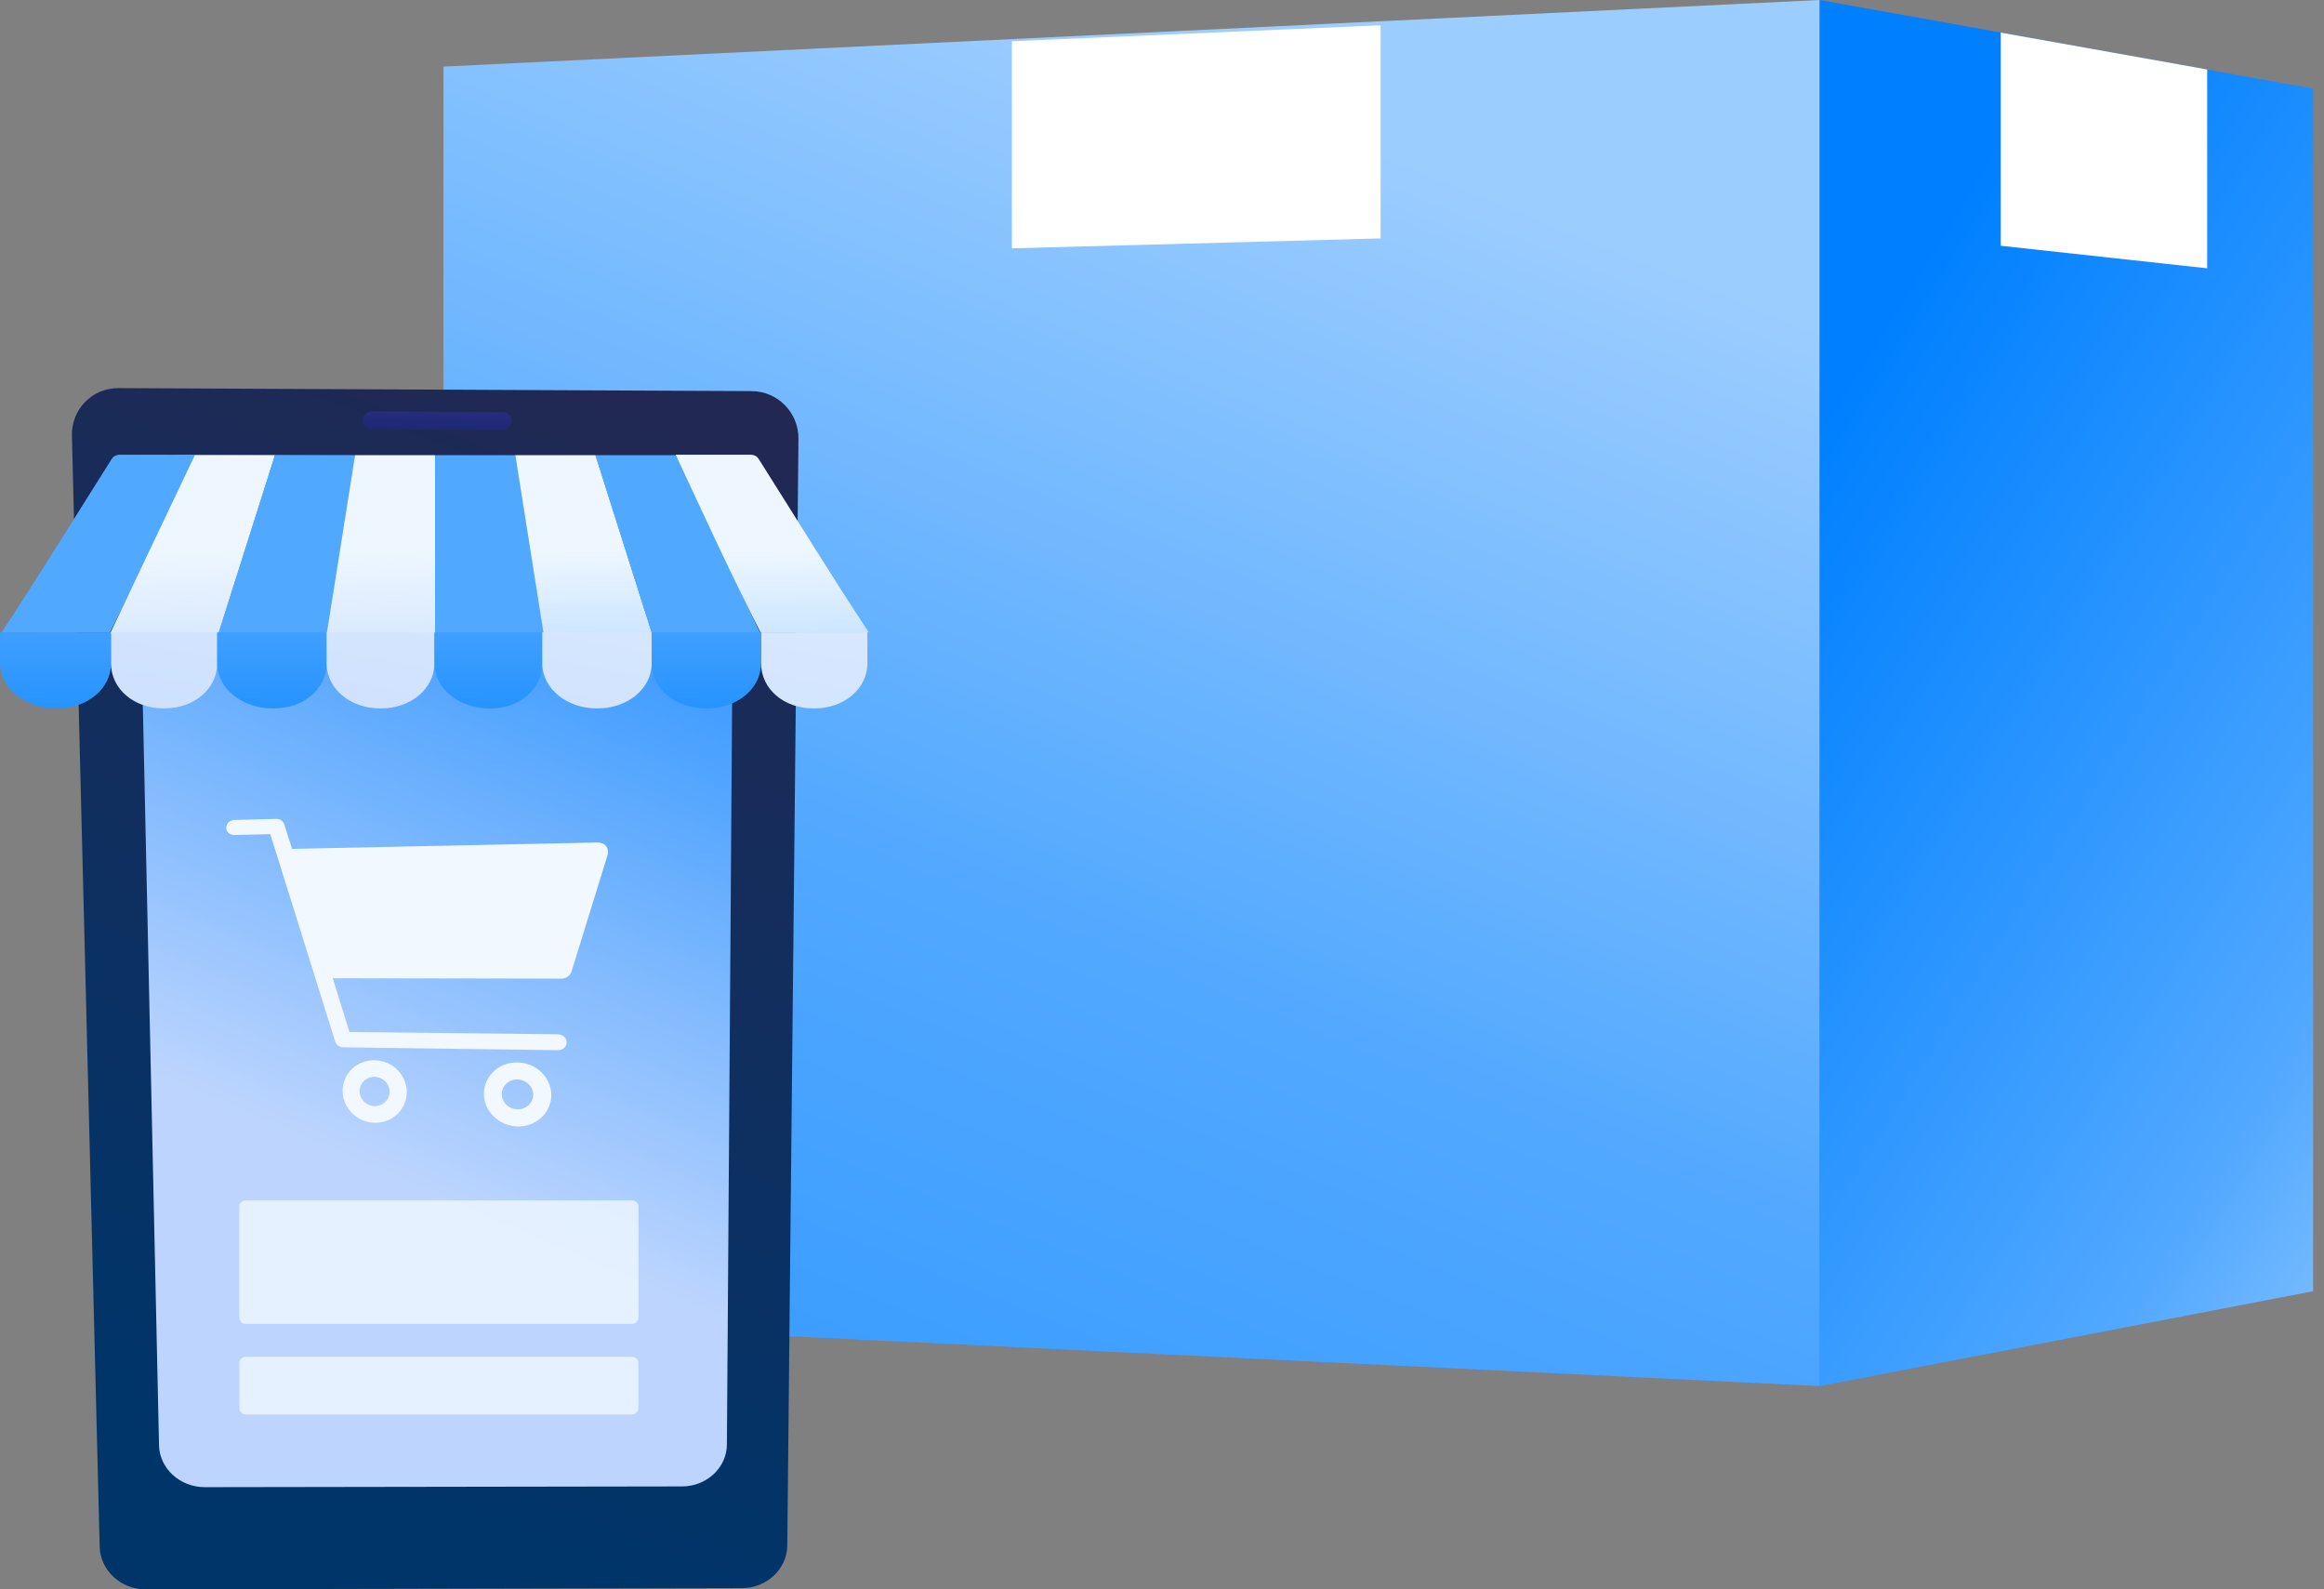 <?xml version="1.0" encoding="UTF-8"?> <svg xmlns="http://www.w3.org/2000/svg" width="117" height="80" viewBox="0 0 117 80" fill="none"><rect x="0" y="0" width="117" height="80" fill="#808080" stroke="none"/> <path d="M22.326 66.415L91.611 69.767V0L22.326 3.352V66.415Z" fill="url(#paint0_linear)"></path> <path d="M91.611 69.767L116.45 64.993V4.461L91.611 0V69.767Z" fill="url(#paint1_linear)"></path> <path d="M69.506 1.272L69.506 12L50.943 12.5L50.943 2.077L69.506 1.272Z" fill="white"></path> <path d="M111.12 3.497L100.727 1.64V12.371L111.12 13.505V3.497Z" fill="white"></path> <path d="M39.635 77.791C39.623 78.974 38.606 79.932 37.364 79.935L7.339 80C6.087 80.003 5.049 79.045 5.018 77.856L3.621 21.933C3.587 20.604 4.638 19.529 5.967 19.535L37.837 19.686C39.157 19.692 40.213 20.774 40.198 22.096L39.635 77.791Z" fill="url(#paint2_linear)"></path> <path d="M36.929 25.326C36.938 24.046 35.89 23.005 34.586 22.999L9.289 22.887C7.978 22.881 6.937 23.92 6.965 25.202L8.006 72.751C8.031 73.916 9.063 74.855 10.305 74.855L34.339 74.818C35.578 74.815 36.586 73.876 36.595 72.714L36.929 25.326Z" fill="url(#paint3_linear)"></path> <path d="M25.749 21.191C25.749 21.438 25.551 21.639 25.304 21.639L18.719 21.608C18.472 21.608 18.268 21.404 18.265 21.157C18.262 20.91 18.46 20.709 18.707 20.709L25.298 20.74C25.548 20.74 25.749 20.941 25.749 21.191Z" fill="url(#paint4_linear)"></path> <path d="M6.038 22.888C5.874 22.888 5.72 22.949 5.633 23.088C3.782 26.009 1.931 29.034 0.08 31.83C1.9 31.83 3.72 31.83 5.537 31.83C6.962 29.037 8.386 25.922 9.808 22.891C8.55 22.888 7.292 22.888 6.038 22.888Z" fill="url(#paint5_linear)"></path> <path d="M10.994 31.895C9.174 31.895 7.354 31.895 5.537 31.895C6.962 28.901 8.386 25.903 9.808 22.909C11.152 22.909 12.496 22.909 13.843 22.909C12.891 25.903 11.943 28.901 10.994 31.895Z" fill="url(#paint6_linear)"></path> <path d="M16.451 31.895C14.631 31.895 12.811 31.895 10.994 31.895C11.943 28.901 12.891 25.903 13.843 22.909C15.187 22.909 16.532 22.909 17.879 22.909C17.4 25.903 16.927 28.901 16.451 31.895Z" fill="url(#paint7_linear)"></path> <path d="M21.908 31.895C20.088 31.895 18.268 31.895 16.451 31.895C16.927 28.901 17.4 25.903 17.876 22.909C19.22 22.909 20.564 22.909 21.908 22.909C21.908 25.903 21.908 28.901 21.908 31.895Z" fill="url(#paint8_linear)"></path> <path d="M27.368 31.895C25.548 31.895 23.728 31.895 21.911 31.895C21.911 28.901 21.911 25.903 21.911 22.909C23.255 22.909 24.599 22.909 25.947 22.909C26.416 25.903 26.892 28.901 27.368 31.895Z" fill="url(#paint9_linear)"></path> <path d="M32.825 31.895C31.005 31.895 29.185 31.895 27.368 31.895C26.892 28.901 26.419 25.903 25.944 22.909C27.288 22.909 28.632 22.909 29.979 22.909C30.928 25.903 31.876 28.901 32.825 31.895Z" fill="url(#paint10_linear)"></path> <path d="M38.282 31.895C36.462 31.895 34.642 31.895 32.825 31.895C31.876 28.901 30.928 25.903 29.976 22.909C31.32 22.909 32.664 22.909 34.012 22.909C35.436 25.903 36.858 28.901 38.282 31.895Z" fill="url(#paint11_linear)"></path> <path d="M38.186 23.088C38.1 22.949 37.945 22.888 37.781 22.888C36.524 22.888 35.269 22.888 34.012 22.888C35.436 25.922 36.861 29.034 38.282 31.827C40.102 31.827 41.919 31.827 43.739 31.827C41.888 29.034 40.037 26.009 38.186 23.088Z" fill="url(#paint12_linear)"></path> <path d="M0 31.827V33.384C0 34.682 1.316 35.658 2.821 35.658H2.88C4.382 35.658 5.59 34.679 5.59 33.384V31.827H0Z" fill="url(#paint13_linear)"></path> <path d="M5.587 31.827V33.384C5.587 34.682 6.749 35.658 8.226 35.658H8.284C9.761 35.658 10.935 34.679 10.935 33.384V31.827H5.587Z" fill="url(#paint14_linear)"></path> <path d="M10.935 31.827V33.384C10.935 34.682 12.221 35.658 13.726 35.658H13.784C15.286 35.658 16.445 34.679 16.445 33.384V31.827H10.935Z" fill="url(#paint15_linear)"></path> <path d="M16.442 31.827V33.384C16.442 34.682 17.653 35.658 19.13 35.658H19.189C20.666 35.658 21.871 34.679 21.871 33.384V31.827H16.442Z" fill="url(#paint16_linear)"></path> <path d="M21.871 31.827V33.384C21.871 34.682 23.129 35.658 24.63 35.658H24.689C26.191 35.658 27.3 34.679 27.3 33.384V31.827H21.871Z" fill="url(#paint17_linear)"></path> <path d="M27.3 31.827V33.384C27.3 34.682 28.561 35.658 30.038 35.658H30.097C31.574 35.658 32.81 34.679 32.81 33.384V31.827H27.3Z" fill="url(#paint18_linear)"></path> <path d="M32.806 31.827V33.384C32.806 34.682 34.033 35.658 35.535 35.658H35.594C37.095 35.658 38.313 34.679 38.313 33.384V31.827H32.806Z" fill="url(#paint19_linear)"></path> <path d="M38.316 31.827V33.384C38.316 34.682 39.465 35.658 40.946 35.658H41.004C42.481 35.658 43.668 34.679 43.668 33.384V31.827H38.316Z" fill="url(#paint20_linear)"></path> <path d="M30.505 42.58C30.402 42.456 30.245 42.404 30.075 42.407L14.702 42.728L14.313 41.495C14.26 41.322 14.097 41.214 13.914 41.217L11.804 41.273C11.578 41.279 11.393 41.437 11.393 41.662C11.393 41.888 11.575 42.036 11.804 42.03L13.608 41.987L16.871 52.416C16.927 52.592 17.091 52.712 17.279 52.715L28.07 52.861C28.323 52.864 28.527 52.706 28.527 52.465C28.527 52.227 28.32 52.06 28.07 52.06L17.594 51.946L16.754 49.239L28.267 49.258C28.502 49.258 28.712 49.103 28.777 48.89L30.594 43.016C30.637 42.864 30.606 42.707 30.505 42.58Z" fill="#F1F8FF"></path> <path d="M18.855 53.364C17.968 53.352 17.248 54.041 17.248 54.906C17.248 55.771 17.965 56.491 18.855 56.513C19.748 56.538 20.48 55.845 20.48 54.974C20.48 54.096 19.748 53.377 18.855 53.364ZM18.855 55.672C18.441 55.663 18.104 55.326 18.104 54.922C18.104 54.517 18.441 54.195 18.855 54.202C19.272 54.208 19.612 54.545 19.612 54.952C19.612 55.357 19.272 55.682 18.855 55.672Z" fill="#F1F8FF"></path> <path d="M26.049 53.475C25.116 53.46 24.361 54.168 24.361 55.051C24.361 55.935 25.116 56.674 26.049 56.698C26.985 56.723 27.754 56.015 27.754 55.122C27.754 54.229 26.985 53.488 26.049 53.475ZM26.049 55.839C25.613 55.83 25.261 55.484 25.261 55.07C25.261 54.656 25.613 54.325 26.049 54.334C26.484 54.344 26.843 54.687 26.843 55.104C26.843 55.521 26.484 55.849 26.049 55.839Z" fill="#F1F8FF"></path> <path d="M31.833 66.636H12.357C12.187 66.636 12.048 66.497 12.048 66.327V60.731C12.048 60.561 12.187 60.422 12.357 60.422H31.833C32.003 60.422 32.142 60.561 32.142 60.731V66.327C32.142 66.5 32.003 66.636 31.833 66.636Z" fill="#EEF7FF" fill-opacity="0.8"></path> <path d="M31.799 71.196H12.388C12.203 71.196 12.051 71.057 12.051 70.887V68.601C12.051 68.431 12.203 68.292 12.388 68.292H31.799C31.985 68.292 32.136 68.431 32.136 68.601V70.887C32.136 71.06 31.985 71.196 31.799 71.196Z" fill="#EEF7FF" fill-opacity="0.8"></path> <defs> <linearGradient id="paint0_linear" x1="68.975" y1="7.056" x2="17.172" y2="134.262" gradientUnits="userSpaceOnUse"> <stop stop-color="#9CCDFF"></stop> <stop offset="0.314" stop-color="#51A8FF"></stop> <stop offset="0.996" stop-color="#0080FF"></stop> </linearGradient> <linearGradient id="paint1_linear" x1="133.366" y1="55.311" x2="87.894" y2="27.107" gradientUnits="userSpaceOnUse"> <stop stop-color="#9CCDFF"></stop> <stop offset="0.314" stop-color="#51A8FF"></stop> <stop offset="0.996" stop-color="#0080FF"></stop> </linearGradient> <linearGradient id="paint2_linear" x1="12.778" y1="72.759" x2="36.42" y2="11.395" gradientUnits="userSpaceOnUse"> <stop stop-color="#00356A"></stop> <stop offset="1" stop-color="#26264F"></stop> </linearGradient> <linearGradient id="paint3_linear" x1="21.919" y1="60.349" x2="39.302" y2="19.913" gradientUnits="userSpaceOnUse"> <stop stop-color="#BDD5FE"></stop> <stop offset="1" stop-color="#0080FF"></stop> </linearGradient> <linearGradient id="paint4_linear" x1="22.153" y1="12.357" x2="22" y2="21.717" gradientUnits="userSpaceOnUse"> <stop stop-color="#8D55D1"></stop> <stop offset="0.996" stop-color="#1C2873"></stop> </linearGradient> <linearGradient id="paint5_linear" x1="4.942" y1="34.612" x2="4.942" y2="75.368" gradientUnits="userSpaceOnUse"> <stop stop-color="#51A8FF"></stop> <stop offset="1" stop-color="#0080FF"></stop> </linearGradient> <linearGradient id="paint6_linear" x1="9.695" y1="27.662" x2="9.982" y2="38.156" gradientUnits="userSpaceOnUse"> <stop stop-color="#EEF7FF"></stop> <stop offset="1" stop-color="#BDD5FE"></stop> </linearGradient> <linearGradient id="paint7_linear" x1="14.434" y1="34.694" x2="14.434" y2="75.662" gradientUnits="userSpaceOnUse"> <stop stop-color="#51A8FF"></stop> <stop offset="1" stop-color="#0080FF"></stop> </linearGradient> <linearGradient id="paint8_linear" x1="19.187" y1="27.664" x2="19.477" y2="38.249" gradientUnits="userSpaceOnUse"> <stop stop-color="#EEF7FF"></stop> <stop offset="1" stop-color="#BDD5FE"></stop> </linearGradient> <linearGradient id="paint9_linear" x1="24.638" y1="34.694" x2="24.638" y2="75.662" gradientUnits="userSpaceOnUse"> <stop stop-color="#51A8FF"></stop> <stop offset="1" stop-color="#0080FF"></stop> </linearGradient> <linearGradient id="paint10_linear" x1="29.391" y1="27.647" x2="29.682" y2="38.322" gradientUnits="userSpaceOnUse"> <stop stop-color="#EEF7FF"></stop> <stop offset="1" stop-color="#9CCDFF"></stop> </linearGradient> <linearGradient id="paint11_linear" x1="34.13" y1="34.694" x2="34.13" y2="75.662" gradientUnits="userSpaceOnUse"> <stop stop-color="#51A8FF"></stop> <stop offset="1" stop-color="#0080FF"></stop> </linearGradient> <linearGradient id="paint12_linear" x1="38.883" y1="27.604" x2="39.175" y2="38.315" gradientUnits="userSpaceOnUse"> <stop stop-color="#EEF7FF"></stop> <stop offset="1" stop-color="#9CCDFF"></stop> </linearGradient> <linearGradient id="paint13_linear" x1="2.807" y1="29.21" x2="2.757" y2="41.436" gradientUnits="userSpaceOnUse"> <stop stop-color="#51A8FF"></stop> <stop offset="1" stop-color="#0080FF"></stop> </linearGradient> <linearGradient id="paint14_linear" x1="13.518" y1="4.031" x2="4.81" y2="51.524" gradientUnits="userSpaceOnUse"> <stop stop-color="#EEF7FF"></stop> <stop offset="1" stop-color="#BDD5FE"></stop> </linearGradient> <linearGradient id="paint15_linear" x1="13.703" y1="29.211" x2="13.653" y2="41.435" gradientUnits="userSpaceOnUse"> <stop stop-color="#51A8FF"></stop> <stop offset="1" stop-color="#0080FF"></stop> </linearGradient> <linearGradient id="paint16_linear" x1="24.059" y1="5.963" x2="15.352" y2="53.456" gradientUnits="userSpaceOnUse"> <stop stop-color="#EEF7FF"></stop> <stop offset="1" stop-color="#BDD5FE"></stop> </linearGradient> <linearGradient id="paint17_linear" x1="24.599" y1="29.211" x2="24.549" y2="41.435" gradientUnits="userSpaceOnUse"> <stop stop-color="#51A8FF"></stop> <stop offset="1" stop-color="#0080FF"></stop> </linearGradient> <linearGradient id="paint18_linear" x1="34.6" y1="7.896" x2="25.893" y2="55.389" gradientUnits="userSpaceOnUse"> <stop stop-color="#EEF7FF"></stop> <stop offset="1" stop-color="#BDD5FE"></stop> </linearGradient> <linearGradient id="paint19_linear" x1="35.575" y1="29.21" x2="35.525" y2="41.436" gradientUnits="userSpaceOnUse"> <stop stop-color="#51A8FF"></stop> <stop offset="1" stop-color="#0080FF"></stop> </linearGradient> <linearGradient id="paint20_linear" x1="45.181" y1="9.836" x2="36.474" y2="57.329" gradientUnits="userSpaceOnUse"> <stop stop-color="#EEF7FF"></stop> <stop offset="1" stop-color="#BDD5FE"></stop> </linearGradient> </defs> </svg> 